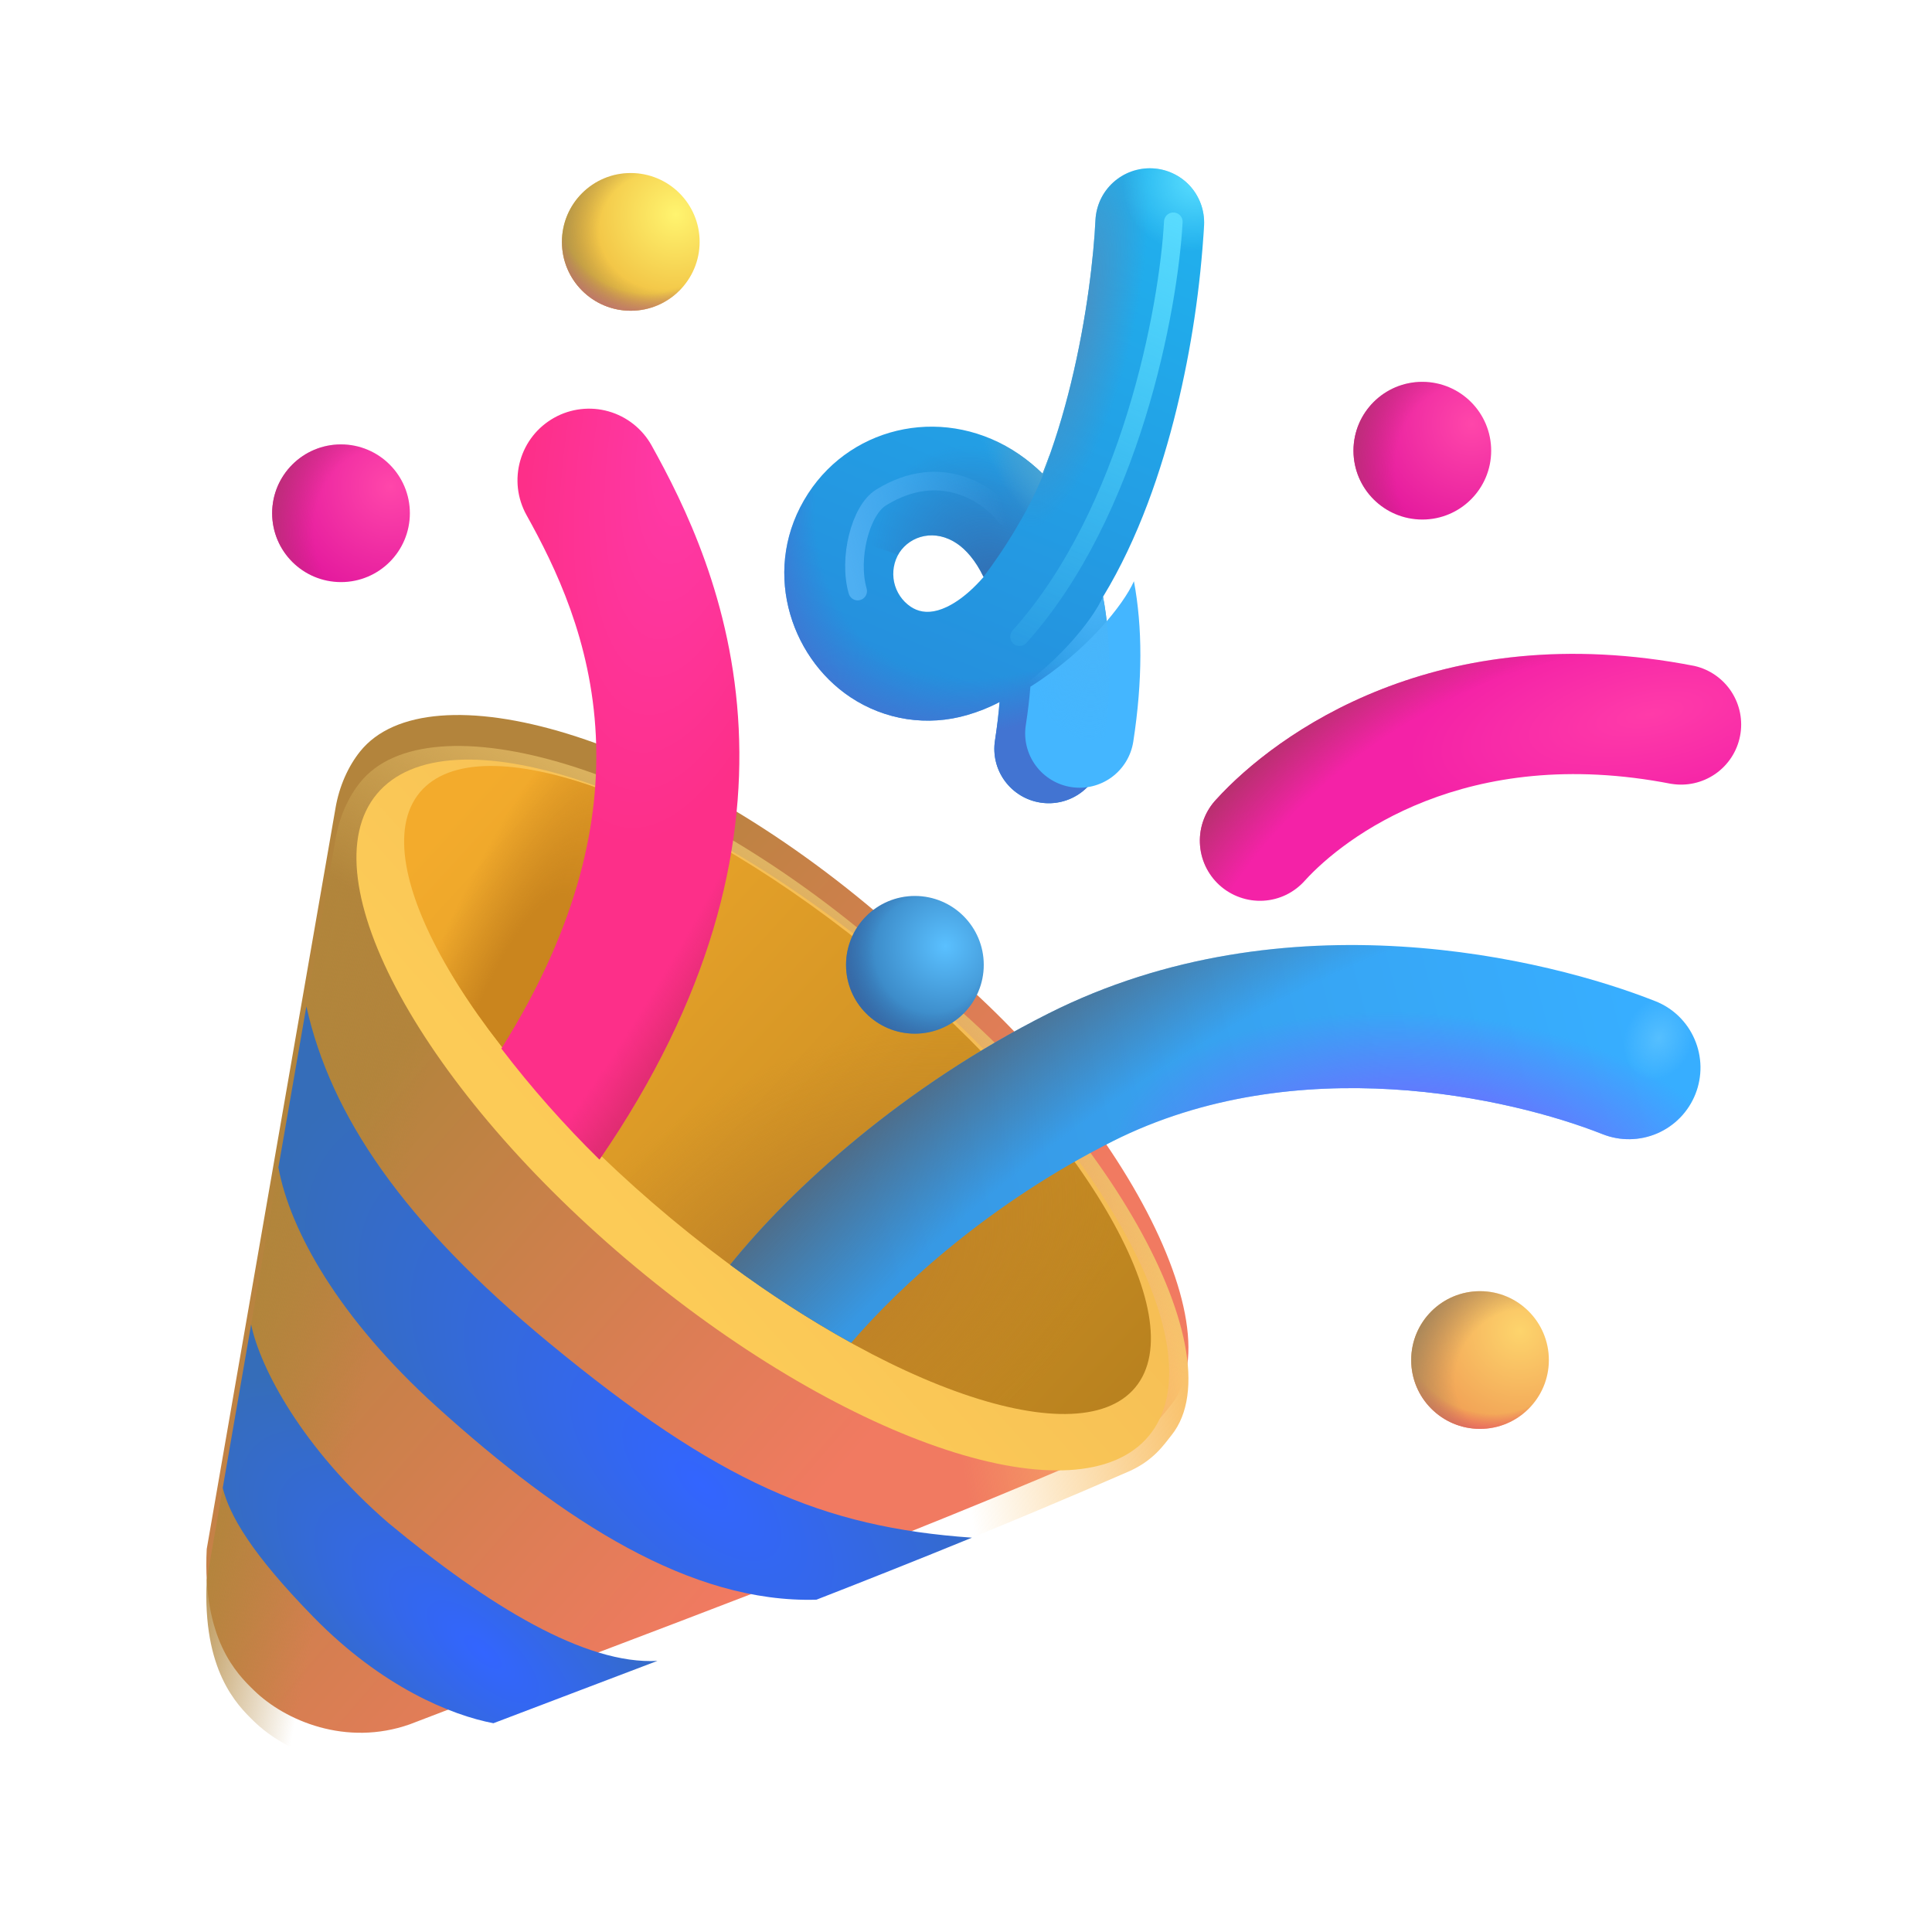 <svg width="48" height="48" viewBox="0 0 48 48" fill="none" xmlns="http://www.w3.org/2000/svg">
<g filter="url(#filter0_i_3732_464)">
<path d="M28.035 36.562C28.66 36.289 28.918 35.891 29.106 35.657C30.792 33.552 27.197 27.304 22.062 23.688C16.621 18.95 10.631 17.335 8.945 19.441C8.656 19.802 8.429 20.294 8.335 20.849L5.136 39.255C5.025 41.499 5.882 42.352 6.311 42.767C7.089 43.524 8.601 44.165 10.179 43.61C16.266 41.266 21.97 39.207 28.035 36.562Z" fill="url(#paint0_linear_3732_464)"/>
</g>
<path d="M28.035 36.562C28.66 36.289 28.918 35.891 29.106 35.657C30.792 33.552 27.197 27.304 22.062 23.688C16.621 18.95 10.631 17.335 8.945 19.441C8.656 19.802 8.429 20.294 8.335 20.849L5.136 39.255C5.025 41.499 5.882 42.352 6.311 42.767C7.089 43.524 8.601 44.165 10.179 43.61C16.266 41.266 21.97 39.207 28.035 36.562Z" fill="url(#paint1_linear_3732_464)"/>
<path d="M28.035 36.562C28.66 36.289 28.918 35.891 29.106 35.657C30.792 33.552 27.197 27.304 22.062 23.688C16.621 18.95 10.631 17.335 8.945 19.441C8.656 19.802 8.429 20.294 8.335 20.849L5.136 39.255C5.025 41.499 5.882 42.352 6.311 42.767C7.089 43.524 8.601 44.165 10.179 43.61C16.266 41.266 21.97 39.207 28.035 36.562Z" fill="url(#paint2_linear_3732_464)"/>
<path d="M28.035 36.562C28.66 36.289 28.918 35.891 29.106 35.657C30.792 33.552 27.197 27.304 22.062 23.688C16.621 18.95 10.631 17.335 8.945 19.441C8.656 19.802 8.429 20.294 8.335 20.849L5.136 39.255C5.025 41.499 5.882 42.352 6.311 42.767C7.089 43.524 8.601 44.165 10.179 43.61C16.266 41.266 21.97 39.207 28.035 36.562Z" fill="url(#paint3_linear_3732_464)"/>
<g filter="url(#filter1_f_3732_464)">
<path d="M15.802 31.489C21.099 35.893 26.802 37.768 28.541 35.676C30.28 33.585 27.397 28.319 22.101 23.915C16.804 19.511 11.101 17.636 9.362 19.727C7.623 21.819 10.506 27.084 15.802 31.489Z" fill="url(#paint4_linear_3732_464)"/>
</g>
<g filter="url(#filter2_f_3732_464)">
<path d="M16.667 30.267C21.576 34.349 26.741 36.231 28.205 34.471C29.668 32.711 26.876 27.976 21.967 23.894C17.058 19.812 11.893 17.93 10.429 19.689C8.966 21.45 11.758 26.185 16.667 30.267Z" fill="url(#paint5_linear_3732_464)"/>
<path d="M16.667 30.267C21.576 34.349 26.741 36.231 28.205 34.471C29.668 32.711 26.876 27.976 21.967 23.894C17.058 19.812 11.893 17.93 10.429 19.689C8.966 21.45 11.758 26.185 16.667 30.267Z" fill="url(#paint6_radial_3732_464)"/>
<path d="M16.667 30.267C21.576 34.349 26.741 36.231 28.205 34.471C29.668 32.711 26.876 27.976 21.967 23.894C17.058 19.812 11.893 17.93 10.429 19.689C8.966 21.45 11.758 26.185 16.667 30.267Z" fill="url(#paint7_radial_3732_464)"/>
</g>
<path d="M22.731 25.681C23.675 25.681 24.441 24.916 24.441 23.971C24.441 23.026 23.675 22.26 22.731 22.26C21.786 22.26 21.02 23.026 21.02 23.971C21.02 24.916 21.786 25.681 22.731 25.681Z" fill="url(#paint8_radial_3732_464)"/>
<path d="M22.731 25.681C23.675 25.681 24.441 24.916 24.441 23.971C24.441 23.026 23.675 22.26 22.731 22.26C21.786 22.26 21.02 23.026 21.02 23.971C21.02 24.916 21.786 25.681 22.731 25.681Z" fill="url(#paint9_radial_3732_464)"/>
<path d="M36.771 35.5C37.716 35.5 38.481 34.734 38.481 33.79C38.481 32.845 37.716 32.079 36.771 32.079C35.826 32.079 35.061 32.845 35.061 33.79C35.061 34.734 35.826 35.5 36.771 35.5Z" fill="url(#paint10_radial_3732_464)"/>
<path d="M36.771 35.5C37.716 35.5 38.481 34.734 38.481 33.79C38.481 32.845 37.716 32.079 36.771 32.079C35.826 32.079 35.061 32.845 35.061 33.79C35.061 34.734 35.826 35.5 36.771 35.5Z" fill="url(#paint11_radial_3732_464)"/>
<path d="M36.771 35.5C37.716 35.5 38.481 34.734 38.481 33.79C38.481 32.845 37.716 32.079 36.771 32.079C35.826 32.079 35.061 32.845 35.061 33.79C35.061 34.734 35.826 35.5 36.771 35.5Z" fill="url(#paint12_radial_3732_464)"/>
<path d="M35.338 12.908C36.282 12.908 37.048 12.142 37.048 11.197C37.048 10.253 36.282 9.487 35.338 9.487C34.393 9.487 33.627 10.253 33.627 11.197C33.627 12.142 34.393 12.908 35.338 12.908Z" fill="url(#paint13_radial_3732_464)"/>
<path d="M35.338 12.908C36.282 12.908 37.048 12.142 37.048 11.197C37.048 10.253 36.282 9.487 35.338 9.487C34.393 9.487 33.627 10.253 33.627 11.197C33.627 12.142 34.393 12.908 35.338 12.908Z" fill="url(#paint14_radial_3732_464)"/>
<path d="M15.671 7.72C16.616 7.72 17.382 6.954 17.382 6.009C17.382 5.064 16.616 4.299 15.671 4.299C14.727 4.299 13.961 5.064 13.961 6.009C13.961 6.954 14.727 7.72 15.671 7.72Z" fill="url(#paint15_radial_3732_464)"/>
<path d="M15.671 7.72C16.616 7.72 17.382 6.954 17.382 6.009C17.382 5.064 16.616 4.299 15.671 4.299C14.727 4.299 13.961 5.064 13.961 6.009C13.961 6.954 14.727 7.72 15.671 7.72Z" fill="url(#paint16_radial_3732_464)"/>
<path d="M15.671 7.72C16.616 7.72 17.382 6.954 17.382 6.009C17.382 5.064 16.616 4.299 15.671 4.299C14.727 4.299 13.961 5.064 13.961 6.009C13.961 6.954 14.727 7.72 15.671 7.72Z" fill="url(#paint17_radial_3732_464)"/>
<path d="M8.473 14.462C9.417 14.462 10.183 13.696 10.183 12.751C10.183 11.807 9.417 11.041 8.473 11.041C7.528 11.041 6.762 11.807 6.762 12.751C6.762 13.696 7.528 14.462 8.473 14.462Z" fill="url(#paint18_radial_3732_464)"/>
<path d="M8.473 14.462C9.417 14.462 10.183 13.696 10.183 12.751C10.183 11.807 9.417 11.041 8.473 11.041C7.528 11.041 6.762 11.807 6.762 12.751C6.762 13.696 7.528 14.462 8.473 14.462Z" fill="url(#paint19_radial_3732_464)"/>
<path d="M24.148 38.203C20.443 37.944 17.844 36.835 13.634 33.358C10.011 30.365 8.213 27.71 7.612 25.003L6.917 29.003C7.202 30.57 8.424 32.756 10.846 34.946C14.012 37.808 17.166 39.833 20.284 39.744C21.576 39.241 22.864 38.728 24.148 38.203Z" fill="url(#paint20_radial_3732_464)"/>
<path d="M16.334 41.264C14.552 41.364 12.145 39.911 9.646 37.834C7.513 35.989 6.461 33.986 6.239 32.906L5.534 36.968C5.707 37.654 6.24 38.589 7.78 40.167C9.501 41.93 11.232 42.618 12.259 42.813L14.437 41.985L16.334 41.264Z" fill="url(#paint21_radial_3732_464)"/>
<g filter="url(#filter3_i_3732_464)">
<path fill-rule="evenodd" clip-rule="evenodd" d="M41.139 19.86C36.023 18.861 33 21.204 32.042 22.255C31.911 22.404 31.752 22.526 31.574 22.614C31.395 22.701 31.201 22.752 31.003 22.763C30.804 22.774 30.606 22.746 30.419 22.679C30.231 22.613 30.059 22.51 29.912 22.376C29.765 22.242 29.647 22.08 29.563 21.9C29.48 21.72 29.433 21.525 29.426 21.326C29.419 21.128 29.451 20.93 29.522 20.744C29.592 20.558 29.699 20.388 29.835 20.244C31.321 18.613 35.342 15.684 41.712 16.93C42.09 17.016 42.42 17.246 42.632 17.571C42.844 17.897 42.921 18.292 42.846 18.672C42.772 19.053 42.552 19.39 42.233 19.612C41.914 19.833 41.522 19.922 41.139 19.859" fill="url(#paint22_radial_3732_464)"/>
<path fill-rule="evenodd" clip-rule="evenodd" d="M41.139 19.86C36.023 18.861 33 21.204 32.042 22.255C31.911 22.404 31.752 22.526 31.574 22.614C31.395 22.701 31.201 22.752 31.003 22.763C30.804 22.774 30.606 22.746 30.419 22.679C30.231 22.613 30.059 22.51 29.912 22.376C29.765 22.242 29.647 22.08 29.563 21.9C29.48 21.72 29.433 21.525 29.426 21.326C29.419 21.128 29.451 20.93 29.522 20.744C29.592 20.558 29.699 20.388 29.835 20.244C31.321 18.613 35.342 15.684 41.712 16.93C42.09 17.016 42.42 17.246 42.632 17.571C42.844 17.897 42.921 18.292 42.846 18.672C42.772 19.053 42.552 19.39 42.233 19.612C41.914 19.833 41.522 19.922 41.139 19.859" fill="url(#paint23_radial_3732_464)"/>
</g>
<path fill-rule="evenodd" clip-rule="evenodd" d="M28.628 4.182C28.806 4.19 28.98 4.233 29.14 4.309C29.301 4.384 29.445 4.491 29.565 4.622C29.684 4.753 29.776 4.907 29.837 5.074C29.897 5.241 29.923 5.418 29.915 5.595C29.826 7.133 29.598 8.659 29.234 10.155C28.861 11.682 28.288 13.374 27.405 14.826C27.619 15.957 27.625 17.293 27.39 18.811C27.335 19.165 27.142 19.483 26.853 19.695C26.564 19.907 26.203 19.995 25.849 19.94C25.494 19.885 25.177 19.692 24.965 19.403C24.753 19.114 24.665 18.753 24.72 18.399C24.772 18.06 24.81 17.742 24.833 17.443C24.577 17.578 24.307 17.685 24.029 17.765C23.542 17.907 23.03 17.941 22.529 17.865C22.028 17.788 21.55 17.602 21.128 17.321C19.601 16.305 18.897 14.079 20.079 12.259C21.202 10.53 23.545 10.06 25.325 11.291C25.531 11.433 25.724 11.593 25.904 11.77C26.188 11.052 26.422 10.284 26.609 9.515C27.009 7.877 27.175 6.342 27.216 5.469C27.225 5.292 27.268 5.118 27.343 4.957C27.418 4.797 27.525 4.653 27.656 4.533C27.787 4.414 27.94 4.321 28.107 4.261C28.274 4.201 28.451 4.174 28.628 4.182ZM24.438 14.334C24.233 13.907 23.989 13.651 23.79 13.513C23.233 13.128 22.621 13.307 22.344 13.732C22.208 13.949 22.162 14.21 22.214 14.46C22.267 14.71 22.414 14.93 22.625 15.073C22.796 15.187 23.014 15.244 23.302 15.163C23.564 15.089 23.963 14.877 24.438 14.334Z" fill="url(#paint24_linear_3732_464)"/>
<path fill-rule="evenodd" clip-rule="evenodd" d="M28.628 4.182C28.806 4.19 28.98 4.233 29.14 4.309C29.301 4.384 29.445 4.491 29.565 4.622C29.684 4.753 29.776 4.907 29.837 5.074C29.897 5.241 29.923 5.418 29.915 5.595C29.826 7.133 29.598 8.659 29.234 10.155C28.861 11.682 28.288 13.374 27.405 14.826C27.619 15.957 27.625 17.293 27.39 18.811C27.335 19.165 27.142 19.483 26.853 19.695C26.564 19.907 26.203 19.995 25.849 19.94C25.494 19.885 25.177 19.692 24.965 19.403C24.753 19.114 24.665 18.753 24.72 18.399C24.772 18.06 24.81 17.742 24.833 17.443C24.577 17.578 24.307 17.685 24.029 17.765C23.542 17.907 23.03 17.941 22.529 17.865C22.028 17.788 21.55 17.602 21.128 17.321C19.601 16.305 18.897 14.079 20.079 12.259C21.202 10.53 23.545 10.06 25.325 11.291C25.531 11.433 25.724 11.593 25.904 11.77C26.188 11.052 26.422 10.284 26.609 9.515C27.009 7.877 27.175 6.342 27.216 5.469C27.225 5.292 27.268 5.118 27.343 4.957C27.418 4.797 27.525 4.653 27.656 4.533C27.787 4.414 27.94 4.321 28.107 4.261C28.274 4.201 28.451 4.174 28.628 4.182ZM24.438 14.334C24.233 13.907 23.989 13.651 23.79 13.513C23.233 13.128 22.621 13.307 22.344 13.732C22.208 13.949 22.162 14.21 22.214 14.46C22.267 14.71 22.414 14.93 22.625 15.073C22.796 15.187 23.014 15.244 23.302 15.163C23.564 15.089 23.963 14.877 24.438 14.334Z" fill="url(#paint25_radial_3732_464)"/>
<path fill-rule="evenodd" clip-rule="evenodd" d="M28.628 4.182C28.806 4.19 28.98 4.233 29.14 4.309C29.301 4.384 29.445 4.491 29.565 4.622C29.684 4.753 29.776 4.907 29.837 5.074C29.897 5.241 29.923 5.418 29.915 5.595C29.826 7.133 29.598 8.659 29.234 10.155C28.861 11.682 28.288 13.374 27.405 14.826C27.619 15.957 27.625 17.293 27.39 18.811C27.335 19.165 27.142 19.483 26.853 19.695C26.564 19.907 26.203 19.995 25.849 19.94C25.494 19.885 25.177 19.692 24.965 19.403C24.753 19.114 24.665 18.753 24.72 18.399C24.772 18.06 24.81 17.742 24.833 17.443C24.577 17.578 24.307 17.685 24.029 17.765C23.542 17.907 23.03 17.941 22.529 17.865C22.028 17.788 21.55 17.602 21.128 17.321C19.601 16.305 18.897 14.079 20.079 12.259C21.202 10.53 23.545 10.06 25.325 11.291C25.531 11.433 25.724 11.593 25.904 11.77C26.188 11.052 26.422 10.284 26.609 9.515C27.009 7.877 27.175 6.342 27.216 5.469C27.225 5.292 27.268 5.118 27.343 4.957C27.418 4.797 27.525 4.653 27.656 4.533C27.787 4.414 27.94 4.321 28.107 4.261C28.274 4.201 28.451 4.174 28.628 4.182ZM24.438 14.334C24.233 13.907 23.989 13.651 23.79 13.513C23.233 13.128 22.621 13.307 22.344 13.732C22.208 13.949 22.162 14.21 22.214 14.46C22.267 14.71 22.414 14.93 22.625 15.073C22.796 15.187 23.014 15.244 23.302 15.163C23.564 15.089 23.963 14.877 24.438 14.334Z" fill="url(#paint26_radial_3732_464)"/>
<path fill-rule="evenodd" clip-rule="evenodd" d="M28.628 4.182C28.806 4.19 28.98 4.233 29.14 4.309C29.301 4.384 29.445 4.491 29.565 4.622C29.684 4.753 29.776 4.907 29.837 5.074C29.897 5.241 29.923 5.418 29.915 5.595C29.826 7.133 29.598 8.659 29.234 10.155C28.861 11.682 28.288 13.374 27.405 14.826C27.619 15.957 27.625 17.293 27.39 18.811C27.335 19.165 27.142 19.483 26.853 19.695C26.564 19.907 26.203 19.995 25.849 19.94C25.494 19.885 25.177 19.692 24.965 19.403C24.753 19.114 24.665 18.753 24.72 18.399C24.772 18.06 24.81 17.742 24.833 17.443C24.577 17.578 24.307 17.685 24.029 17.765C23.542 17.907 23.03 17.941 22.529 17.865C22.028 17.788 21.55 17.602 21.128 17.321C19.601 16.305 18.897 14.079 20.079 12.259C21.202 10.53 23.545 10.06 25.325 11.291C25.531 11.433 25.724 11.593 25.904 11.77C26.188 11.052 26.422 10.284 26.609 9.515C27.009 7.877 27.175 6.342 27.216 5.469C27.225 5.292 27.268 5.118 27.343 4.957C27.418 4.797 27.525 4.653 27.656 4.533C27.787 4.414 27.94 4.321 28.107 4.261C28.274 4.201 28.451 4.174 28.628 4.182ZM24.438 14.334C24.233 13.907 23.989 13.651 23.79 13.513C23.233 13.128 22.621 13.307 22.344 13.732C22.208 13.949 22.162 14.21 22.214 14.46C22.267 14.71 22.414 14.93 22.625 15.073C22.796 15.187 23.014 15.244 23.302 15.163C23.564 15.089 23.963 14.877 24.438 14.334Z" fill="url(#paint27_radial_3732_464)"/>
<path fill-rule="evenodd" clip-rule="evenodd" d="M21.147 33.363C20.104 32.782 19.099 32.134 18.14 31.423C19.684 29.507 22.444 26.997 26.041 25.184C31.951 22.204 38.469 23.82 41.126 24.874C41.343 24.96 41.541 25.088 41.708 25.25C41.876 25.413 42.01 25.607 42.102 25.821C42.195 26.035 42.244 26.266 42.248 26.499C42.251 26.733 42.209 26.964 42.123 27.181C42.037 27.398 41.909 27.596 41.746 27.764C41.584 27.931 41.39 28.065 41.175 28.158C40.961 28.25 40.731 28.3 40.497 28.303C40.264 28.307 40.032 28.264 39.815 28.178C37.539 27.275 32.216 26.051 27.64 28.357C24.623 29.878 22.38 31.923 21.147 33.363Z" fill="url(#paint28_linear_3732_464)"/>
<path fill-rule="evenodd" clip-rule="evenodd" d="M21.147 33.363C20.104 32.782 19.099 32.134 18.14 31.423C19.684 29.507 22.444 26.997 26.041 25.184C31.951 22.204 38.469 23.82 41.126 24.874C41.343 24.96 41.541 25.088 41.708 25.25C41.876 25.413 42.01 25.607 42.102 25.821C42.195 26.035 42.244 26.266 42.248 26.499C42.251 26.733 42.209 26.964 42.123 27.181C42.037 27.398 41.909 27.596 41.746 27.764C41.584 27.931 41.39 28.065 41.175 28.158C40.961 28.25 40.731 28.3 40.497 28.303C40.264 28.307 40.032 28.264 39.815 28.178C37.539 27.275 32.216 26.051 27.64 28.357C24.623 29.878 22.38 31.923 21.147 33.363Z" fill="url(#paint29_radial_3732_464)"/>
<path fill-rule="evenodd" clip-rule="evenodd" d="M21.147 33.363C20.104 32.782 19.099 32.134 18.14 31.423C19.684 29.507 22.444 26.997 26.041 25.184C31.951 22.204 38.469 23.82 41.126 24.874C41.343 24.96 41.541 25.088 41.708 25.25C41.876 25.413 42.01 25.607 42.102 25.821C42.195 26.035 42.244 26.266 42.248 26.499C42.251 26.733 42.209 26.964 42.123 27.181C42.037 27.398 41.909 27.596 41.746 27.764C41.584 27.931 41.39 28.065 41.175 28.158C40.961 28.25 40.731 28.3 40.497 28.303C40.264 28.307 40.032 28.264 39.815 28.178C37.539 27.275 32.216 26.051 27.64 28.357C24.623 29.878 22.38 31.923 21.147 33.363Z" fill="url(#paint30_radial_3732_464)"/>
<path fill-rule="evenodd" clip-rule="evenodd" d="M21.147 33.363C20.104 32.782 19.099 32.134 18.14 31.423C19.684 29.507 22.444 26.997 26.041 25.184C31.951 22.204 38.469 23.82 41.126 24.874C41.343 24.96 41.541 25.088 41.708 25.25C41.876 25.413 42.01 25.607 42.102 25.821C42.195 26.035 42.244 26.266 42.248 26.499C42.251 26.733 42.209 26.964 42.123 27.181C42.037 27.398 41.909 27.596 41.746 27.764C41.584 27.931 41.39 28.065 41.175 28.158C40.961 28.25 40.731 28.3 40.497 28.303C40.264 28.307 40.032 28.264 39.815 28.178C37.539 27.275 32.216 26.051 27.64 28.357C24.623 29.878 22.38 31.923 21.147 33.363Z" fill="url(#paint31_radial_3732_464)"/>
<g filter="url(#filter4_i_3732_464)">
<path fill-rule="evenodd" clip-rule="evenodd" d="M15.957 10.681C15.843 10.477 15.691 10.298 15.508 10.153C15.325 10.008 15.115 9.9 14.89 9.836C14.666 9.772 14.431 9.753 14.199 9.78C13.967 9.807 13.742 9.879 13.539 9.993C13.335 10.107 13.155 10.259 13.01 10.442C12.865 10.625 12.758 10.835 12.694 11.06C12.63 11.284 12.611 11.519 12.637 11.751C12.664 11.983 12.737 12.208 12.85 12.412C13.571 13.705 14.459 15.535 14.572 17.89C14.672 19.942 14.188 22.543 12.225 25.666C12.97 26.642 13.785 27.563 14.663 28.423C17.433 24.395 18.27 20.786 18.122 17.718C17.97 14.547 16.769 12.141 15.957 10.681Z" fill="url(#paint32_radial_3732_464)"/>
<path fill-rule="evenodd" clip-rule="evenodd" d="M15.957 10.681C15.843 10.477 15.691 10.298 15.508 10.153C15.325 10.008 15.115 9.9 14.89 9.836C14.666 9.772 14.431 9.753 14.199 9.78C13.967 9.807 13.742 9.879 13.539 9.993C13.335 10.107 13.155 10.259 13.01 10.442C12.865 10.625 12.758 10.835 12.694 11.06C12.63 11.284 12.611 11.519 12.637 11.751C12.664 11.983 12.737 12.208 12.85 12.412C13.571 13.705 14.459 15.535 14.572 17.89C14.672 19.942 14.188 22.543 12.225 25.666C12.97 26.642 13.785 27.563 14.663 28.423C17.433 24.395 18.27 20.786 18.122 17.718C17.97 14.547 16.769 12.141 15.957 10.681Z" fill="url(#paint33_radial_3732_464)"/>
</g>
<path d="M19.743 12.898C19.831 12.682 19.942 12.469 20.076 12.261C21.199 10.53 23.542 10.06 25.323 11.291C25.528 11.433 25.721 11.593 25.901 11.77C25.958 11.623 26.014 11.475 26.069 11.324L26.076 11.352C25.711 12.504 24.89 13.738 24.434 14.332C24.229 13.906 23.986 13.65 23.787 13.514C23.23 13.128 22.617 13.307 22.341 13.732L22.311 13.782L19.743 12.898Z" fill="url(#paint34_radial_3732_464)"/>
<path d="M19.743 12.898C19.831 12.682 19.942 12.469 20.076 12.261C21.199 10.53 23.542 10.06 25.323 11.291C25.528 11.433 25.721 11.593 25.901 11.77C25.958 11.623 26.014 11.475 26.069 11.324L26.076 11.352C25.711 12.504 24.89 13.738 24.434 14.332C24.229 13.906 23.986 13.65 23.787 13.514C23.23 13.128 22.617 13.307 22.341 13.732L22.311 13.782L19.743 12.898Z" fill="url(#paint35_radial_3732_464)"/>
<g filter="url(#filter5_i_3732_464)">
<path d="M27.403 14.826C27.616 15.957 27.622 17.294 27.387 18.811C27.332 19.165 27.139 19.483 26.85 19.695C26.561 19.907 26.2 19.995 25.846 19.94C25.492 19.885 25.174 19.692 24.962 19.403C24.75 19.114 24.662 18.753 24.717 18.399C24.769 18.06 24.807 17.743 24.831 17.446C26.227 16.569 27.148 15.403 27.403 14.826Z" fill="#44B6FF"/>
</g>
<path d="M27.403 14.826C27.616 15.957 27.622 17.294 27.387 18.811C27.332 19.165 27.139 19.483 26.85 19.695C26.561 19.907 26.2 19.995 25.846 19.94C25.492 19.885 25.174 19.692 24.962 19.403C24.75 19.114 24.662 18.753 24.717 18.399C24.769 18.06 24.807 17.743 24.831 17.446C26.227 16.569 27.148 15.403 27.403 14.826Z" fill="url(#paint36_radial_3732_464)"/>
<g filter="url(#filter6_f_3732_464)">
<path d="M24.997 12.841C24.619 12.329 23.407 11.419 21.886 12.363C21.376 12.68 21.076 13.873 21.309 14.685" stroke="url(#paint37_linear_3732_464)" stroke-width="0.462" stroke-linecap="round"/>
</g>
<g filter="url(#filter7_f_3732_464)">
<path d="M29.151 5.51C29.032 7.657 28.102 12.726 25.33 15.818" stroke="url(#paint38_linear_3732_464)" stroke-width="0.462" stroke-linecap="round"/>
</g>
<defs>
<filter id="filter0_i_3732_464" x="5.126" y="17.764" width="24.401" height="26.055" filterUnits="userSpaceOnUse" color-interpolation-filters="sRGB">
<feFlood flood-opacity="0" result="BackgroundImageFix"/>
<feBlend mode="normal" in="SourceGraphic" in2="BackgroundImageFix" result="shape"/>
<feColorMatrix in="SourceAlpha" type="matrix" values="0 0 0 0 0 0 0 0 0 0 0 0 0 0 0 0 0 0 127 0" result="hardAlpha"/>
<feOffset dy="-0.769"/>
<feGaussianBlur stdDeviation="0.769"/>
<feComposite in2="hardAlpha" operator="arithmetic" k2="-1" k3="1"/>
<feColorMatrix type="matrix" values="0 0 0 0 0.925 0 0 0 0 0.349 0 0 0 0 0.384 0 0 0 1 0"/>
<feBlend mode="normal" in2="shape" result="effect1_innerShadow_3732_464"/>
</filter>
<filter id="filter1_f_3732_464" x="8.086" y="18.102" width="21.731" height="19.199" filterUnits="userSpaceOnUse" color-interpolation-filters="sRGB">
<feFlood flood-opacity="0" result="BackgroundImageFix"/>
<feBlend mode="normal" in="SourceGraphic" in2="BackgroundImageFix" result="shape"/>
<feGaussianBlur stdDeviation="0.385" result="effect1_foregroundBlur_3732_464"/>
</filter>
<filter id="filter2_f_3732_464" x="9.732" y="18.722" width="19.169" height="16.717" filterUnits="userSpaceOnUse" color-interpolation-filters="sRGB">
<feFlood flood-opacity="0" result="BackgroundImageFix"/>
<feBlend mode="normal" in="SourceGraphic" in2="BackgroundImageFix" result="shape"/>
<feGaussianBlur stdDeviation="0.154" result="effect1_foregroundBlur_3732_464"/>
</filter>
<filter id="filter3_i_3732_464" x="29.425" y="16.245" width="13.834" height="6.52" filterUnits="userSpaceOnUse" color-interpolation-filters="sRGB">
<feFlood flood-opacity="0" result="BackgroundImageFix"/>
<feBlend mode="normal" in="SourceGraphic" in2="BackgroundImageFix" result="shape"/>
<feColorMatrix in="SourceAlpha" type="matrix" values="0 0 0 0 0 0 0 0 0 0 0 0 0 0 0 0 0 0 127 0" result="hardAlpha"/>
<feOffset dx="0.385" dy="-0.385"/>
<feGaussianBlur stdDeviation="0.385"/>
<feComposite in2="hardAlpha" operator="arithmetic" k2="-1" k3="1"/>
<feColorMatrix type="matrix" values="0 0 0 0 0.722 0 0 0 0 0.271 0 0 0 0 0.471 0 0 0 1 0"/>
<feBlend mode="normal" in2="shape" result="effect1_innerShadow_3732_464"/>
</filter>
<filter id="filter4_i_3732_464" x="12.225" y="9.768" width="6.145" height="19.039" filterUnits="userSpaceOnUse" color-interpolation-filters="sRGB">
<feFlood flood-opacity="0" result="BackgroundImageFix"/>
<feBlend mode="normal" in="SourceGraphic" in2="BackgroundImageFix" result="shape"/>
<feColorMatrix in="SourceAlpha" type="matrix" values="0 0 0 0 0 0 0 0 0 0 0 0 0 0 0 0 0 0 127 0" result="hardAlpha"/>
<feOffset dx="0.231" dy="0.385"/>
<feGaussianBlur stdDeviation="0.769"/>
<feComposite in2="hardAlpha" operator="arithmetic" k2="-1" k3="1"/>
<feColorMatrix type="matrix" values="0 0 0 0 0.722 0 0 0 0 0.184 0 0 0 0 0.447 0 0 0 1 0"/>
<feBlend mode="normal" in2="shape" result="effect1_innerShadow_3732_464"/>
</filter>
<filter id="filter5_i_3732_464" x="24.701" y="14.441" width="3.631" height="5.515" filterUnits="userSpaceOnUse" color-interpolation-filters="sRGB">
<feFlood flood-opacity="0" result="BackgroundImageFix"/>
<feBlend mode="normal" in="SourceGraphic" in2="BackgroundImageFix" result="shape"/>
<feColorMatrix in="SourceAlpha" type="matrix" values="0 0 0 0 0 0 0 0 0 0 0 0 0 0 0 0 0 0 127 0" result="hardAlpha"/>
<feOffset dx="0.769" dy="-0.385"/>
<feGaussianBlur stdDeviation="0.5"/>
<feComposite in2="hardAlpha" operator="arithmetic" k2="-1" k3="1"/>
<feColorMatrix type="matrix" values="0 0 0 0 0.239 0 0 0 0 0.439 0 0 0 0 0.769 0 0 0 1 0"/>
<feBlend mode="normal" in2="shape" result="effect1_innerShadow_3732_464"/>
</filter>
<filter id="filter6_f_3732_464" x="20.536" y="11.26" width="5.153" height="4.117" filterUnits="userSpaceOnUse" color-interpolation-filters="sRGB">
<feFlood flood-opacity="0" result="BackgroundImageFix"/>
<feBlend mode="normal" in="SourceGraphic" in2="BackgroundImageFix" result="shape"/>
<feGaussianBlur stdDeviation="0.231" result="effect1_foregroundBlur_3732_464"/>
</filter>
<filter id="filter7_f_3732_464" x="24.406" y="4.587" width="5.668" height="12.155" filterUnits="userSpaceOnUse" color-interpolation-filters="sRGB">
<feFlood flood-opacity="0" result="BackgroundImageFix"/>
<feBlend mode="normal" in="SourceGraphic" in2="BackgroundImageFix" result="shape"/>
<feGaussianBlur stdDeviation="0.346" result="effect1_foregroundBlur_3732_464"/>
</filter>
<linearGradient id="paint0_linear_3732_464" x1="7.469" y1="29.635" x2="18.931" y2="39.588" gradientUnits="userSpaceOnUse">
<stop stop-color="#B3843C"/>
<stop offset="1" stop-color="#F17A61"/>
</linearGradient>
<linearGradient id="paint1_linear_3732_464" x1="6.202" y1="31.177" x2="9.556" y2="31.858" gradientUnits="userSpaceOnUse">
<stop stop-color="#B1853B"/>
<stop offset="1" stop-color="#B1853B" stop-opacity="0"/>
</linearGradient>
<linearGradient id="paint2_linear_3732_464" x1="29.527" y1="35.101" x2="23.864" y2="36.033" gradientUnits="userSpaceOnUse">
<stop stop-color="#F9C26C"/>
<stop offset="1" stop-color="#F9C26C" stop-opacity="0"/>
</linearGradient>
<linearGradient id="paint3_linear_3732_464" x1="17.326" y1="18.84" x2="13.689" y2="25.015" gradientUnits="userSpaceOnUse">
<stop stop-color="#E6BF69"/>
<stop offset="1" stop-color="#E6BF69" stop-opacity="0"/>
</linearGradient>
<linearGradient id="paint4_linear_3732_464" x1="16.088" y1="31.201" x2="23.468" y2="24.614" gradientUnits="userSpaceOnUse">
<stop stop-color="#FCCB57"/>
<stop offset="1" stop-color="#F5BD55"/>
</linearGradient>
<linearGradient id="paint5_linear_3732_464" x1="11.511" y1="19.994" x2="28.796" y2="35.856" gradientUnits="userSpaceOnUse">
<stop stop-color="#F3AB2C"/>
<stop offset="1" stop-color="#B57F1E"/>
</linearGradient>
<radialGradient id="paint6_radial_3732_464" cx="0" cy="0" r="1" gradientUnits="userSpaceOnUse" gradientTransform="translate(12.713 25.904) rotate(-69.379) scale(9.21 2.58)">
<stop offset="0.423" stop-color="#CA851E"/>
<stop offset="1" stop-color="#CA851E" stop-opacity="0"/>
</radialGradient>
<radialGradient id="paint7_radial_3732_464" cx="0" cy="0" r="1" gradientUnits="userSpaceOnUse" gradientTransform="translate(20.043 32.169) rotate(-33.351) scale(9.255 5.42)">
<stop stop-color="#BC7F28"/>
<stop offset="1" stop-color="#BC7F28" stop-opacity="0"/>
</radialGradient>
<radialGradient id="paint8_radial_3732_464" cx="0" cy="0" r="1" gradientUnits="userSpaceOnUse" gradientTransform="translate(23.486 23.505) rotate(138.668) scale(2.456)">
<stop stop-color="#5AC0FF"/>
<stop offset="1" stop-color="#3279B6"/>
</radialGradient>
<radialGradient id="paint9_radial_3732_464" cx="0" cy="0" r="1" gradientUnits="userSpaceOnUse" gradientTransform="translate(23.068 23.735) rotate(160.051) scale(2.466 2.703)">
<stop offset="0.535" stop-color="#3A619E" stop-opacity="0"/>
<stop offset="1" stop-color="#3A619E"/>
</radialGradient>
<radialGradient id="paint10_radial_3732_464" cx="0" cy="0" r="1" gradientUnits="userSpaceOnUse" gradientTransform="translate(37.762 33.066) rotate(134.569) scale(2.812)">
<stop stop-color="#FDD46C"/>
<stop offset="1" stop-color="#F09C53"/>
</radialGradient>
<radialGradient id="paint11_radial_3732_464" cx="0" cy="0" r="1" gradientUnits="userSpaceOnUse" gradientTransform="translate(37.088 32.919) rotate(100.827) scale(2.785)">
<stop offset="0.792" stop-color="#E76260" stop-opacity="0"/>
<stop offset="0.964" stop-color="#E76260"/>
</radialGradient>
<radialGradient id="paint12_radial_3732_464" cx="0" cy="0" r="1" gradientUnits="userSpaceOnUse" gradientTransform="translate(37.587 34.073) rotate(-147.558) scale(2.82 3.321)">
<stop offset="0.482" stop-color="#AA885A" stop-opacity="0"/>
<stop offset="0.907" stop-color="#AA885A"/>
</radialGradient>
<radialGradient id="paint13_radial_3732_464" cx="0" cy="0" r="1" gradientUnits="userSpaceOnUse" gradientTransform="translate(36.563 10.531) rotate(132.387) scale(2.929)">
<stop stop-color="#FF46AA"/>
<stop offset="1" stop-color="#E3189D"/>
</radialGradient>
<radialGradient id="paint14_radial_3732_464" cx="0" cy="0" r="1" gradientUnits="userSpaceOnUse" gradientTransform="translate(36.06 11.507) rotate(-173.29) scale(2.662 3.562)">
<stop offset="0.522" stop-color="#B63173" stop-opacity="0"/>
<stop offset="1" stop-color="#B63173"/>
</radialGradient>
<radialGradient id="paint15_radial_3732_464" cx="0" cy="0" r="1" gradientUnits="userSpaceOnUse" gradientTransform="translate(16.791 5.325) rotate(139.574) scale(2.618)">
<stop stop-color="#FFF46F"/>
<stop offset="1" stop-color="#EFB93C"/>
</radialGradient>
<radialGradient id="paint16_radial_3732_464" cx="0" cy="0" r="1" gradientUnits="userSpaceOnUse" gradientTransform="translate(16.416 5.732) rotate(-178.519) scale(2.722 2.592)">
<stop offset="0.559" stop-color="#AA904B" stop-opacity="0"/>
<stop offset="0.944" stop-color="#AA904B"/>
</radialGradient>
<radialGradient id="paint17_radial_3732_464" cx="0" cy="0" r="1" gradientUnits="userSpaceOnUse" gradientTransform="translate(16.111 5.044) rotate(102.339) scale(2.911)">
<stop offset="0.772" stop-color="#C47072" stop-opacity="0"/>
<stop offset="1" stop-color="#C47072"/>
</radialGradient>
<radialGradient id="paint18_radial_3732_464" cx="0" cy="0" r="1" gradientUnits="userSpaceOnUse" gradientTransform="translate(9.7 12.086) rotate(132.387) scale(2.929)">
<stop stop-color="#FF46AA"/>
<stop offset="1" stop-color="#E3189D"/>
</radialGradient>
<radialGradient id="paint19_radial_3732_464" cx="0" cy="0" r="1" gradientUnits="userSpaceOnUse" gradientTransform="translate(9.195 13.063) rotate(-173.29) scale(2.662 3.562)">
<stop offset="0.522" stop-color="#B63173" stop-opacity="0"/>
<stop offset="1" stop-color="#B63173"/>
</radialGradient>
<radialGradient id="paint20_radial_3732_464" cx="0" cy="0" r="1" gradientUnits="userSpaceOnUse" gradientTransform="translate(17.422 36.878) rotate(133.21) scale(6.035 13.214)">
<stop stop-color="#3365FF"/>
<stop offset="1" stop-color="#356DB9"/>
</radialGradient>
<radialGradient id="paint21_radial_3732_464" cx="0" cy="0" r="1" gradientUnits="userSpaceOnUse" gradientTransform="translate(12.001 41.055) rotate(131.598) scale(3.725 9.424)">
<stop stop-color="#3365FF"/>
<stop offset="1" stop-color="#356DB9"/>
</radialGradient>
<radialGradient id="paint22_radial_3732_464" cx="0" cy="0" r="1" gradientUnits="userSpaceOnUse" gradientTransform="translate(40.614 18.128) rotate(168.283) scale(6.126 2.285)">
<stop stop-color="#FF3BA9"/>
<stop offset="1" stop-color="#F422A7"/>
</radialGradient>
<radialGradient id="paint23_radial_3732_464" cx="0" cy="0" r="1" gradientUnits="userSpaceOnUse" gradientTransform="translate(36.182 23.015) rotate(-127.355) scale(6.316 11.257)">
<stop offset="0.752" stop-color="#B8306F" stop-opacity="0"/>
<stop offset="1" stop-color="#B8306F"/>
</radialGradient>
<linearGradient id="paint24_linear_3732_464" x1="28.569" y1="4.181" x2="22.196" y2="19.454" gradientUnits="userSpaceOnUse">
<stop stop-color="#20B2EE"/>
<stop offset="1" stop-color="#2689DA"/>
</linearGradient>
<radialGradient id="paint25_radial_3732_464" cx="0" cy="0" r="1" gradientUnits="userSpaceOnUse" gradientTransform="translate(27.17 9.143) rotate(128.217) scale(11.034 6.749)">
<stop offset="0.802" stop-color="#4274D2" stop-opacity="0"/>
<stop offset="0.951" stop-color="#4274D2"/>
</radialGradient>
<radialGradient id="paint26_radial_3732_464" cx="0" cy="0" r="1" gradientUnits="userSpaceOnUse" gradientTransform="translate(26.618 7.865) rotate(12.095) scale(1.59 5.339)">
<stop stop-color="#4D8EC0"/>
<stop offset="1" stop-color="#4D8EC0" stop-opacity="0"/>
</radialGradient>
<radialGradient id="paint27_radial_3732_464" cx="0" cy="0" r="1" gradientUnits="userSpaceOnUse" gradientTransform="translate(29.774 4.42) rotate(141.953) scale(1.947 1.75)">
<stop stop-color="#5ADEFF"/>
<stop offset="1" stop-color="#5ADEFF" stop-opacity="0"/>
</radialGradient>
<linearGradient id="paint28_linear_3732_464" x1="22.011" y1="32.068" x2="41.078" y2="27.072" gradientUnits="userSpaceOnUse">
<stop stop-color="#3797E2"/>
<stop offset="1" stop-color="#37AEFF"/>
</linearGradient>
<radialGradient id="paint29_radial_3732_464" cx="0" cy="0" r="1" gradientUnits="userSpaceOnUse" gradientTransform="translate(29.064 35.184) rotate(-129.838) scale(11.346 28.441)">
<stop offset="0.623" stop-color="#526579" stop-opacity="0"/>
<stop offset="0.962" stop-color="#526579"/>
</radialGradient>
<radialGradient id="paint30_radial_3732_464" cx="0" cy="0" r="1" gradientUnits="userSpaceOnUse" gradientTransform="translate(35.436 29.061) rotate(94.399) scale(3.895 7.83)">
<stop offset="0.396" stop-color="#6972FF"/>
<stop offset="1" stop-color="#6972FF" stop-opacity="0"/>
</radialGradient>
<radialGradient id="paint31_radial_3732_464" cx="0" cy="0" r="1" gradientUnits="userSpaceOnUse" gradientTransform="translate(41.211 25.789) rotate(-68.819) scale(1.068 0.842)">
<stop stop-color="#55BFFF"/>
<stop offset="1" stop-color="#55BFFF" stop-opacity="0"/>
</radialGradient>
<radialGradient id="paint32_radial_3732_464" cx="0" cy="0" r="1" gradientUnits="userSpaceOnUse" gradientTransform="translate(16.884 10.373) rotate(99.423) scale(10.396 3.895)">
<stop stop-color="#FF3AAA"/>
<stop offset="1" stop-color="#FD2F89"/>
</radialGradient>
<radialGradient id="paint33_radial_3732_464" cx="0" cy="0" r="1" gradientUnits="userSpaceOnUse" gradientTransform="translate(11.455 21.093) rotate(31.176) scale(6.837 21.456)">
<stop offset="0.804" stop-color="#DB2C6E" stop-opacity="0"/>
<stop offset="1" stop-color="#DB2C6E"/>
</radialGradient>
<radialGradient id="paint34_radial_3732_464" cx="0" cy="0" r="1" gradientUnits="userSpaceOnUse" gradientTransform="translate(24.81 14.756) rotate(-119.23) scale(3.893 2.91)">
<stop stop-color="#336BAF"/>
<stop offset="1" stop-color="#336BAF" stop-opacity="0"/>
</radialGradient>
<radialGradient id="paint35_radial_3732_464" cx="0" cy="0" r="1" gradientUnits="userSpaceOnUse" gradientTransform="translate(26.078 11.819) rotate(-127.657) scale(2.638 1.069)">
<stop stop-color="#49A4D4"/>
<stop offset="1" stop-color="#49A4D4" stop-opacity="0"/>
</radialGradient>
<radialGradient id="paint36_radial_3732_464" cx="0" cy="0" r="1" gradientUnits="userSpaceOnUse" gradientTransform="translate(27.263 14.708) rotate(94.85) scale(3.679 2.047)">
<stop stop-color="#4AB5F8"/>
<stop offset="1" stop-color="#4AB5F8" stop-opacity="0"/>
</radialGradient>
<linearGradient id="paint37_linear_3732_464" x1="20.798" y1="12.865" x2="24.752" y2="11.897" gradientUnits="userSpaceOnUse">
<stop stop-color="#4EAFF2"/>
<stop offset="1" stop-color="#4EAFF2" stop-opacity="0"/>
</linearGradient>
<linearGradient id="paint38_linear_3732_464" x1="28.84" y1="3.999" x2="23.286" y2="16.795" gradientUnits="userSpaceOnUse">
<stop stop-color="#5BDDFF"/>
<stop offset="1" stop-color="#5BDDFF" stop-opacity="0"/>
</linearGradient>
</defs>
</svg>
